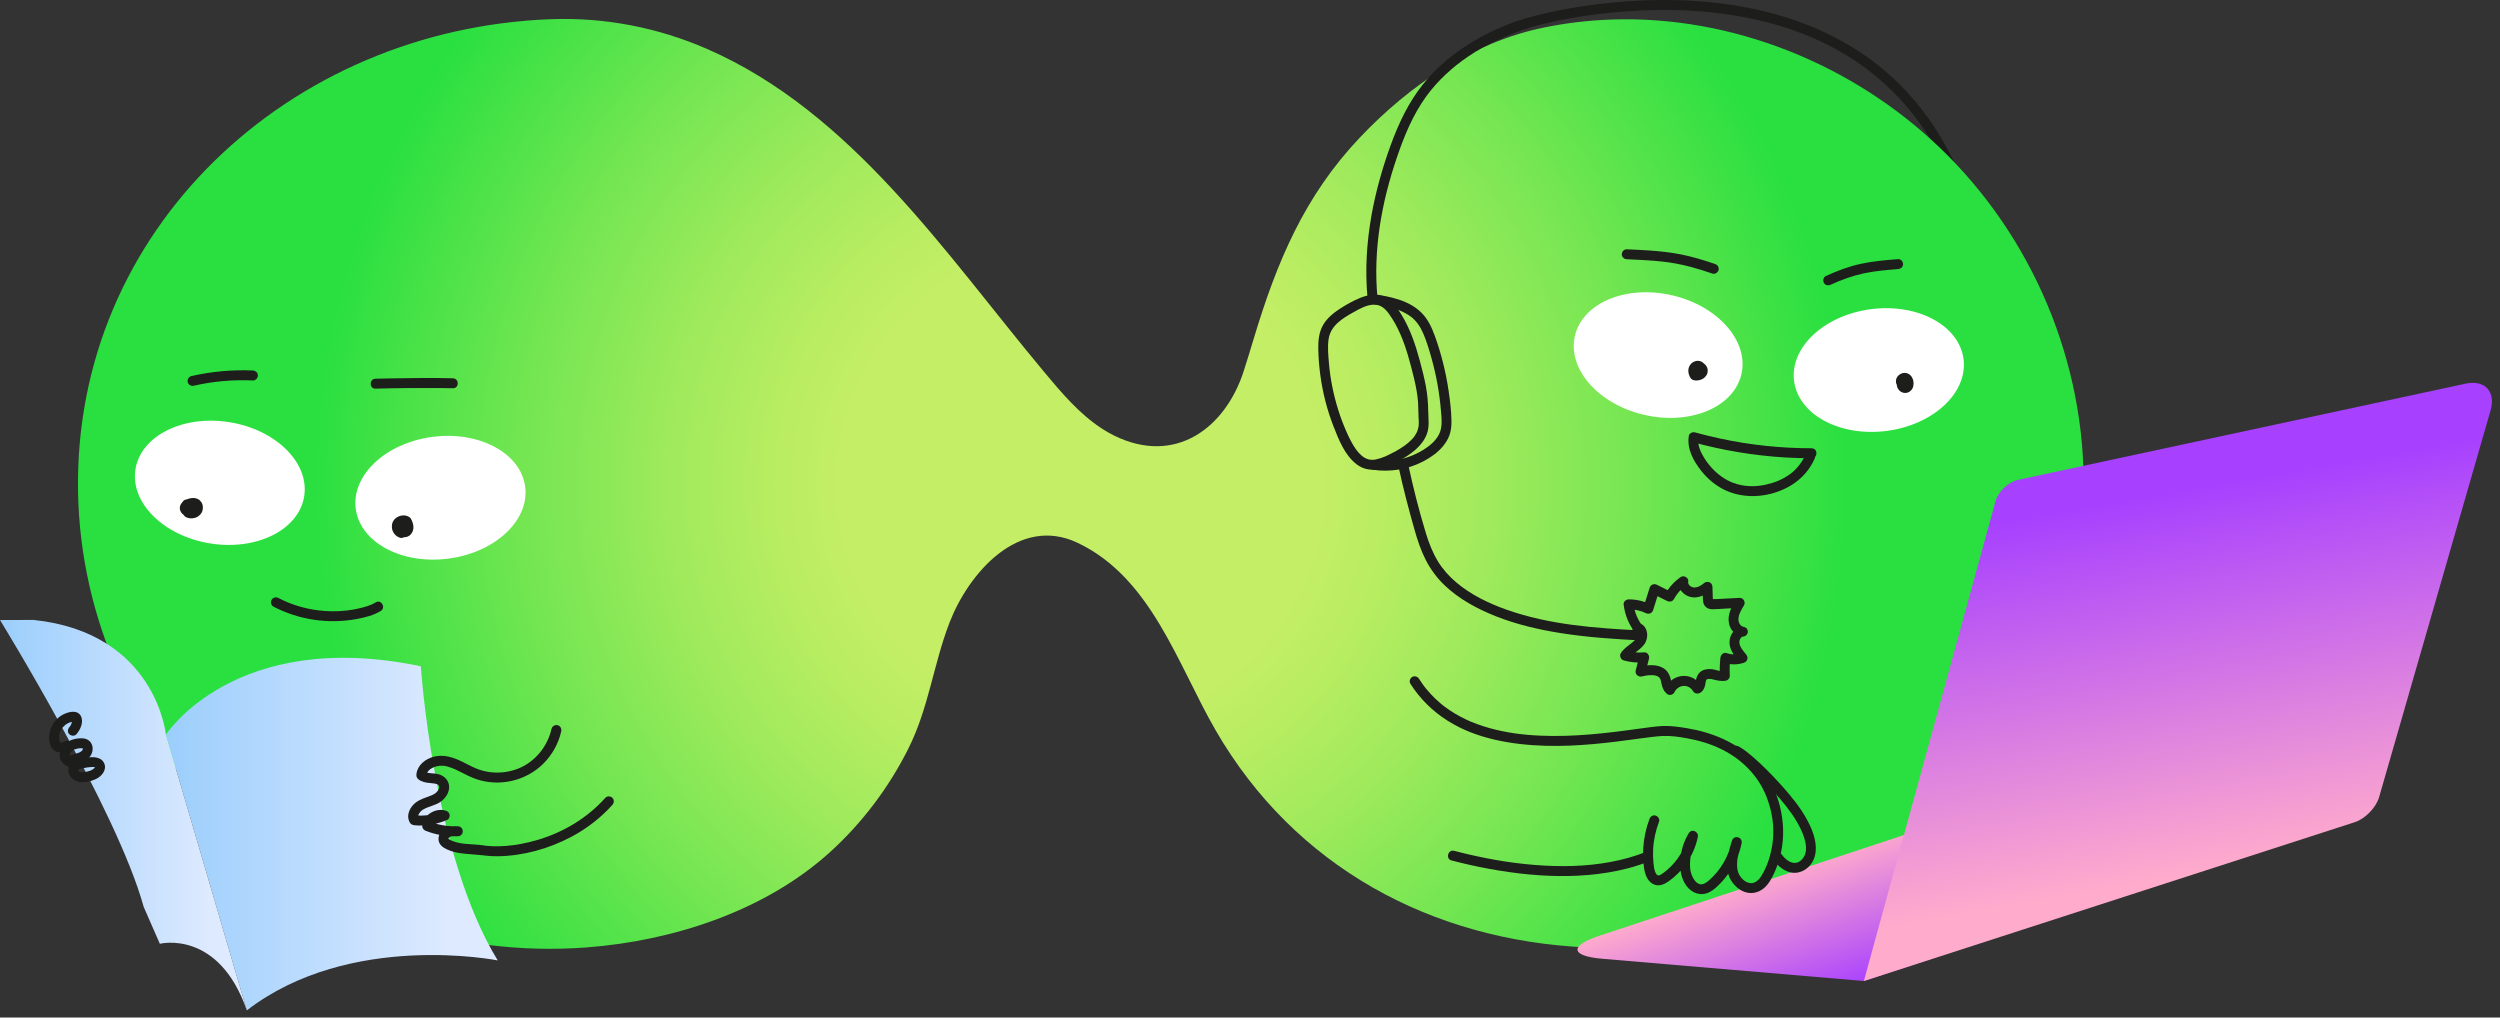 <?xml version="1.0" encoding="UTF-8"?> <svg xmlns="http://www.w3.org/2000/svg" width="285" height="116" viewBox="0 0 285 116" fill="none"><rect x="0" y="0" width="285" height="116" fill="#333333" stroke="none"/><path d="M157.031 33.915C156.488 28.093 157.648 22.266 159.649 16.81C160.575 14.281 161.754 11.844 163.541 9.805C165.126 7.997 167.049 6.522 169.145 5.353C171.24 4.184 173.576 3.297 175.949 2.724C177.54 2.34 179.151 2.039 180.77 1.799C181.018 1.761 181.268 1.727 181.517 1.693C181.559 1.688 181.722 1.665 181.591 1.684C181.652 1.676 181.712 1.669 181.773 1.659C181.911 1.64 182.049 1.623 182.187 1.606C182.73 1.54 183.272 1.48 183.815 1.427C184.997 1.311 186.183 1.23 187.371 1.183C189.99 1.079 192.619 1.145 195.227 1.421C197.835 1.697 200.744 2.259 203.416 3.106C206.088 3.953 208.837 5.194 211.31 6.815C213.909 8.515 216.22 10.65 218.151 13.113C220.381 15.955 222.053 19.227 223.246 22.63C223.577 23.575 223.872 24.534 224.139 25.5C224.332 26.204 225.427 25.905 225.234 25.198C224.199 21.425 222.679 17.759 220.524 14.484C218.696 11.702 216.43 9.23 213.795 7.195C211.363 5.319 208.657 3.846 205.793 2.739C203.091 1.695 200.265 0.992 197.402 0.562C194.539 0.133 191.917 -0.022 189.164 0.002C186.769 0.023 184.377 0.194 182.001 0.494C180.159 0.727 178.323 1.031 176.509 1.432C174.796 1.811 173.131 2.297 171.505 2.968C166.839 4.893 162.667 8.071 160.263 12.583C158.887 15.168 157.935 18.019 157.177 20.84C156.413 23.691 155.912 26.624 155.789 29.574C155.728 31.021 155.762 32.472 155.896 33.915C155.925 34.219 156.137 34.482 156.464 34.482C156.749 34.482 157.06 34.221 157.031 33.915Z" fill="#1D1D1B"></path><path d="M183.637 2.232C181.101 2.322 178.565 2.617 176.052 3.13C167.881 4.794 160.712 9.689 155.042 15.661C148.715 22.326 145.578 29.814 142.956 38.506C142.576 39.769 142.192 41.032 141.789 42.288C139.681 48.836 133.956 53.072 127.023 49.662C126.555 49.432 126.102 49.174 125.665 48.891C123.04 47.194 120.995 44.756 118.994 42.356C107.807 28.953 97.127 12.766 80.552 5.556C74.962 3.124 68.898 1.961 62.803 2.188C32.921 3.298 8.358 26.22 8.898 56.113C9.158 70.434 15.351 84.244 25.854 93.978C36.9 104.218 51.943 109.146 66.915 108.002C76.742 107.251 87.174 103.864 94.57 97.188C98.272 93.846 101.32 89.795 103.554 85.339C105.871 80.717 106.412 75.752 108.227 71.022C110.417 65.322 116.146 58.718 122.826 61.872C131.263 65.855 134.264 75.799 138.601 83.285C147.609 98.833 163.197 107.206 180.901 108.008C182.13 108.062 183.359 108.089 184.589 108.089C213.508 108.089 237.012 84.908 237.534 56.111C237.801 41.392 231.753 27.009 221.13 16.83C211.159 7.277 197.409 1.736 183.637 2.23V2.232Z" fill="url(#paint0_radial_3296_2026)"></path><path d="M18.913 83.759C18.913 83.759 26.756 71.529 47.976 75.956C47.976 75.956 49.36 97.467 56.742 109.488C56.742 109.488 39.904 106.114 28.14 115.183L18.915 83.759H18.913Z" fill="url(#paint1_linear_3296_2026)"></path><path d="M182.622 109.296L212.481 111.834L269.48 93.052L224.812 92.625L182.314 106.681C178.891 107.814 179.029 108.988 182.622 109.295V109.296Z" fill="url(#paint2_linear_3296_2026)"></path><path d="M230.051 54.706L281.083 43.736C283.266 43.267 284.544 44.639 283.926 46.783L271.218 90.874C270.876 92.06 269.635 93.34 268.463 93.721L212.481 111.837L227.494 57.125C227.793 56.033 228.945 54.946 230.051 54.708V54.706Z" fill="url(#paint3_linear_3296_2026)"></path><path d="M160.784 77.948C161.867 79.651 163.314 81.082 165.022 82.158C166.73 83.234 168.477 83.872 170.342 84.311C172.207 84.749 174.206 84.963 176.159 85.018C178.113 85.073 179.874 84.984 181.722 84.817C183.325 84.674 184.922 84.466 186.518 84.248C186.686 84.225 186.855 84.203 187.023 84.18C187.098 84.171 187.172 84.159 187.248 84.15C187.282 84.146 187.316 84.14 187.35 84.137C187.503 84.116 187.282 84.146 187.367 84.135C187.653 84.097 187.936 84.059 188.222 84.025C188.668 83.97 189.118 83.919 189.568 83.9C190.467 83.864 191.39 83.997 192.271 84.154C193.629 84.396 194.972 84.787 196.212 85.394C198.535 86.529 200.403 88.381 201.349 90.75C202.295 93.12 202.406 95.53 201.69 97.854C201.506 98.448 201.298 98.957 201.003 99.501C200.731 100.002 200.375 100.56 199.783 100.672C199.636 100.7 199.354 100.657 199.201 100.592C198.917 100.471 198.726 100.311 198.527 100.087C198.372 99.912 198.219 99.649 198.151 99.439C198.039 99.1 198.013 98.75 198.026 98.397C198.056 97.623 198.308 96.871 198.542 96.14L197.447 95.838C197.092 97.564 196.201 99.14 194.883 100.314C194.611 100.557 194.274 100.812 193.935 100.81C193.947 100.81 193.761 100.795 193.839 100.806C193.903 100.816 193.788 100.793 193.775 100.789C193.739 100.78 193.703 100.768 193.667 100.757C193.572 100.723 193.773 100.818 193.621 100.736C193.447 100.642 193.417 100.615 193.281 100.47C193.099 100.275 192.916 99.934 192.823 99.658C192.685 99.24 192.663 98.97 192.661 98.542C192.657 97.489 192.948 96.462 193.489 95.558L192.453 95.121C192.124 96.713 191.274 98.145 190.03 99.197C189.899 99.308 189.763 99.412 189.623 99.511C189.464 99.622 189.256 99.794 189.052 99.802C189.069 99.802 188.975 99.785 188.948 99.773C189.045 99.811 188.84 99.681 188.91 99.743C188.882 99.719 188.854 99.688 188.831 99.66C188.848 99.679 188.878 99.732 188.814 99.632C188.791 99.598 188.77 99.562 188.751 99.526C188.751 99.528 188.68 99.376 188.704 99.433C188.56 99.087 188.523 98.697 188.489 98.327C188.445 97.837 188.434 97.345 188.456 96.855C188.507 95.764 188.744 94.692 189.132 93.67C189.239 93.383 189.011 93.048 188.734 92.973C188.415 92.886 188.144 93.08 188.037 93.37C187.63 94.446 187.395 95.581 187.329 96.727C187.297 97.275 187.307 97.826 187.358 98.37C187.403 98.851 187.452 99.342 187.634 99.794C187.815 100.246 188.127 100.685 188.621 100.855C189.183 101.048 189.739 100.81 190.198 100.488C191.002 99.925 191.689 99.231 192.254 98.427C192.884 97.531 193.33 96.494 193.551 95.422C193.678 94.807 192.857 94.412 192.515 94.985C191.921 95.974 191.585 97.103 191.537 98.255C191.496 99.225 191.677 100.231 192.277 101.018C192.922 101.865 193.937 102.191 194.913 101.686C195.384 101.442 195.793 101.043 196.156 100.664C196.519 100.286 196.859 99.862 197.158 99.422C197.829 98.434 198.304 97.305 198.544 96.137C198.692 95.424 197.674 95.136 197.449 95.834C196.973 97.315 196.47 99.136 197.449 100.532C197.847 101.097 198.414 101.574 199.097 101.742C199.84 101.926 200.566 101.706 201.135 101.209C201.661 100.749 202.005 100.087 202.287 99.46C202.569 98.832 202.781 98.24 202.94 97.6C203.254 96.337 203.348 95.013 203.221 93.718C202.966 91.108 201.888 88.573 200.027 86.703C197.971 84.638 195.15 83.477 192.307 83.013C191.388 82.864 190.431 82.722 189.498 82.767C189.028 82.79 188.559 82.847 188.09 82.905C187.414 82.989 186.741 83.083 186.068 83.176C185.979 83.187 185.892 83.2 185.803 83.212C185.758 83.218 185.712 83.223 185.669 83.231C185.57 83.244 185.778 83.216 185.644 83.234C185.451 83.261 185.256 83.286 185.064 83.312C184.668 83.363 184.273 83.412 183.878 83.46C182.083 83.673 180.281 83.832 178.472 83.883C177.493 83.912 176.511 83.908 175.532 83.862C175.04 83.84 174.548 83.808 174.058 83.762C173.812 83.74 173.567 83.715 173.323 83.686C173.2 83.671 173.079 83.656 172.956 83.641C172.844 83.628 173.009 83.649 172.897 83.633C172.827 83.624 172.757 83.615 172.687 83.603C171.709 83.461 170.737 83.263 169.784 82.996C169.317 82.866 168.854 82.716 168.398 82.55C168.163 82.465 167.931 82.372 167.7 82.278C167.787 82.313 167.675 82.266 167.645 82.255C167.59 82.23 167.535 82.207 167.48 82.183C167.363 82.13 167.246 82.077 167.129 82.022C166.261 81.61 165.428 81.118 164.661 80.54C164.632 80.519 164.606 80.498 164.577 80.477C164.585 80.483 164.642 80.526 164.591 80.487C164.543 80.449 164.496 80.411 164.449 80.373C164.354 80.297 164.262 80.22 164.169 80.14C163.976 79.976 163.789 79.808 163.607 79.632C163.248 79.287 162.911 78.922 162.595 78.537C162.556 78.487 162.516 78.438 162.476 78.389C162.461 78.37 162.38 78.264 162.431 78.332C162.353 78.23 162.276 78.128 162.202 78.024C162.051 77.814 161.905 77.599 161.765 77.379C161.601 77.12 161.26 77.016 160.99 77.175C160.732 77.326 160.621 77.691 160.785 77.95L160.784 77.948Z" fill="#1D1D1B"></path><path d="M197.631 86.072C198.537 86.57 199.273 87.283 200.044 88.018C200.816 88.754 201.552 89.539 202.272 90.331C203.208 91.364 204.109 92.436 204.816 93.641C205.164 94.233 205.474 94.855 205.682 95.511C205.877 96.124 205.992 96.856 205.758 97.441C205.646 97.717 205.466 97.966 205.247 98.137C205.028 98.307 204.799 98.382 204.528 98.371C203.952 98.348 203.396 97.813 203.048 97.329C202.868 97.081 202.554 96.96 202.272 97.125C202.026 97.269 201.888 97.65 202.068 97.9C202.526 98.536 203.087 99.094 203.832 99.371C204.578 99.65 205.383 99.474 205.992 98.984C207.363 97.881 207.125 95.975 206.522 94.53C205.901 93.043 204.967 91.731 203.933 90.505C203.11 89.531 202.242 88.588 201.338 87.691C200.84 87.198 200.33 86.717 199.798 86.261C199.301 85.836 198.783 85.406 198.206 85.091C197.565 84.739 196.992 85.719 197.633 86.07L197.631 86.072Z" fill="#1D1D1B"></path><path d="M187.653 97.117C184.999 98.163 182.161 98.624 179.32 98.719C176.479 98.813 173.423 98.545 170.524 98.036C168.928 97.756 167.343 97.404 165.775 96.996C165.068 96.81 164.767 97.905 165.472 98.091C168.355 98.843 171.294 99.397 174.261 99.681C177.259 99.967 180.29 99.957 183.267 99.475C184.867 99.216 186.444 98.808 187.954 98.212C188.239 98.1 188.438 97.832 188.351 97.514C188.277 97.243 187.94 97.005 187.653 97.117Z" fill="#1D1D1B"></path><path d="M51.115 63.683C56.449 62.989 60.37 59.32 59.871 55.487C59.373 51.655 54.644 49.111 49.31 49.804C43.976 50.498 40.055 54.167 40.554 58C41.052 61.832 45.781 64.377 51.115 63.683Z" fill="white"></path><path d="M34.675 56.594C35.291 52.779 31.486 48.991 26.176 48.132C20.866 47.274 16.061 49.671 15.444 53.486C14.828 57.302 18.633 61.09 23.943 61.948C29.254 62.807 34.058 60.41 34.675 56.594Z" fill="white"></path><path d="M215.087 49.124C220.421 48.431 224.341 44.761 223.843 40.929C223.344 37.096 218.616 34.552 213.282 35.246C207.947 35.94 204.027 39.609 204.526 43.441C205.024 47.274 209.752 49.818 215.087 49.124Z" fill="white"></path><path d="M198.524 42.654C199.387 38.888 195.837 34.859 190.593 33.658C185.35 32.456 180.4 34.535 179.536 38.302C178.673 42.069 182.223 46.097 187.466 47.299C192.71 48.501 197.66 46.422 198.524 42.654Z" fill="white"></path><path d="M31.168 69.152C34.09 70.677 37.481 71.17 40.719 70.557C41.64 70.383 42.599 70.145 43.405 69.65C44.025 69.268 43.456 68.286 42.832 68.67C42.208 69.054 41.43 69.251 40.697 69.407C39.963 69.564 39.248 69.646 38.512 69.674C37.016 69.731 35.522 69.546 34.087 69.12C33.275 68.88 32.492 68.564 31.741 68.171C31.469 68.029 31.125 68.101 30.966 68.375C30.817 68.63 30.896 69.008 31.17 69.15L31.168 69.152Z" fill="#1D1D1B"></path><path d="M45.906 60.214C45.886 60.206 45.863 60.201 45.842 60.191L45.978 60.248C45.922 60.224 45.869 60.193 45.819 60.155L45.935 60.244C45.886 60.206 45.844 60.163 45.804 60.114L45.893 60.229C45.848 60.17 45.812 60.108 45.783 60.04L45.84 60.176C45.812 60.108 45.793 60.038 45.783 59.964L45.804 60.116C45.797 60.055 45.797 59.993 45.804 59.932L45.783 60.084C45.791 60.023 45.808 59.964 45.831 59.906L45.774 60.042C45.797 59.991 45.825 59.944 45.859 59.9L45.77 60.016C45.808 59.968 45.852 59.927 45.899 59.889L45.783 59.978C45.837 59.938 45.895 59.906 45.956 59.877L45.819 59.934C45.888 59.906 45.956 59.887 46.028 59.877L45.876 59.898C45.948 59.889 46.02 59.889 46.092 59.898L45.941 59.877C46.001 59.887 46.058 59.902 46.114 59.925L45.978 59.868C46.014 59.883 46.048 59.902 46.08 59.923L45.876 59.718C45.899 59.772 45.923 59.822 45.946 59.876L45.889 59.739C45.942 59.868 45.988 59.998 46.009 60.136L45.988 59.985C45.997 60.061 45.997 60.133 45.988 60.208L46.009 60.057C45.999 60.116 45.984 60.172 45.961 60.229L46.018 60.093C45.999 60.135 45.978 60.174 45.95 60.21L46.039 60.095C46.014 60.125 45.99 60.154 45.959 60.178L46.075 60.089C46.041 60.114 46.007 60.135 45.969 60.152L46.105 60.095C46.071 60.108 46.039 60.116 46.003 60.121L46.154 60.101C46.113 60.106 46.073 60.106 46.033 60.101L46.184 60.121C46.156 60.116 46.13 60.11 46.101 60.101L46.237 60.157C46.211 60.146 46.186 60.133 46.164 60.116L46.279 60.205C46.256 60.188 46.237 60.169 46.22 60.146L46.309 60.261C46.298 60.244 46.288 60.229 46.281 60.21L46.338 60.346C46.328 60.324 46.322 60.301 46.319 60.276L46.34 60.428C46.336 60.398 46.336 60.369 46.34 60.339L46.319 60.49C46.324 60.46 46.332 60.433 46.343 60.405L46.287 60.541C46.296 60.519 46.309 60.498 46.322 60.479L46.234 60.594C46.249 60.575 46.264 60.558 46.283 60.543L46.167 60.632C46.183 60.621 46.198 60.611 46.215 60.604L46.078 60.66C46.097 60.653 46.114 60.649 46.133 60.645L45.982 60.666H45.997C46.15 60.653 46.287 60.609 46.398 60.498C46.496 60.399 46.57 60.239 46.565 60.097C46.559 59.955 46.51 59.798 46.398 59.696C46.292 59.599 46.145 59.518 45.997 59.529C45.785 59.546 45.591 59.613 45.443 59.773C45.296 59.934 45.226 60.123 45.203 60.339C45.186 60.5 45.235 60.677 45.316 60.817C45.424 61.005 45.613 61.137 45.818 61.201C46.156 61.309 46.563 61.201 46.807 60.944C47.034 60.706 47.157 60.358 47.13 60.031C47.115 59.862 47.087 59.7 47.028 59.541C46.992 59.444 46.95 59.352 46.911 59.257C46.85 59.121 46.778 59.015 46.642 58.932C46.426 58.799 46.147 58.733 45.895 58.76C45.732 58.777 45.6 58.805 45.453 58.867C45.305 58.93 45.195 59.002 45.072 59.104C44.976 59.185 44.893 59.291 44.83 59.401C44.768 59.511 44.715 59.637 44.694 59.764C44.662 59.962 44.662 60.125 44.702 60.324C44.73 60.46 44.789 60.598 44.859 60.717C45.027 61.001 45.292 61.209 45.606 61.307C45.889 61.394 46.237 61.203 46.304 60.91C46.374 60.602 46.211 60.305 45.906 60.212V60.214Z" fill="#1D1D1B"></path><path d="M21.763 57.783C21.716 57.782 21.67 57.776 21.623 57.77L21.774 57.791C21.674 57.778 21.576 57.757 21.481 57.717L21.617 57.774C21.572 57.753 21.528 57.731 21.489 57.7L21.604 57.789C21.579 57.77 21.557 57.748 21.536 57.723L21.625 57.838C21.606 57.814 21.591 57.787 21.578 57.757L21.634 57.893C21.625 57.867 21.617 57.84 21.612 57.814L21.632 57.965C21.629 57.931 21.629 57.899 21.632 57.865L21.612 58.016C21.617 57.99 21.625 57.963 21.634 57.939L21.578 58.075C21.591 58.044 21.608 58.016 21.627 57.99L21.538 58.105C21.57 58.063 21.608 58.026 21.649 57.993L21.534 58.082C21.604 58.028 21.682 57.986 21.765 57.95L21.629 58.007C21.757 57.954 21.893 57.918 22.032 57.899L21.88 57.92C21.963 57.908 22.045 57.906 22.13 57.918L21.979 57.897C22.022 57.905 22.066 57.916 22.107 57.931L21.971 57.874C22.013 57.893 22.05 57.914 22.086 57.942L21.971 57.853C21.996 57.874 22.02 57.897 22.041 57.923L21.952 57.808C21.979 57.844 22.001 57.88 22.02 57.92L21.963 57.783C21.986 57.837 21.999 57.889 22.007 57.944L21.986 57.793C21.992 57.85 21.992 57.906 21.986 57.963L22.007 57.812C21.999 57.863 21.986 57.912 21.967 57.959L22.024 57.823C22.003 57.87 21.979 57.914 21.948 57.956L22.037 57.84C22.003 57.882 21.967 57.918 21.927 57.952L22.043 57.863C21.992 57.903 21.935 57.935 21.876 57.963L22.013 57.906C21.939 57.937 21.863 57.958 21.784 57.971L21.935 57.95C21.848 57.961 21.763 57.961 21.676 57.95L21.827 57.971C21.767 57.963 21.706 57.952 21.649 57.927L21.786 57.984C21.772 57.978 21.761 57.971 21.75 57.963L21.865 58.052C21.854 58.044 21.844 58.035 21.835 58.024L21.924 58.139C21.916 58.128 21.909 58.118 21.903 58.105L21.96 58.241C21.95 58.217 21.943 58.19 21.939 58.164L21.96 58.315C21.924 58.044 21.901 57.772 21.873 57.502C21.856 57.347 21.82 57.214 21.706 57.101C21.608 57.002 21.447 56.929 21.305 56.934C21.163 56.94 21.006 56.989 20.904 57.101C20.81 57.205 20.723 57.356 20.738 57.502C20.766 57.77 20.791 58.039 20.825 58.306C20.842 58.446 20.857 58.565 20.929 58.688C21.01 58.828 21.133 58.931 21.283 58.994C21.432 59.056 21.6 59.087 21.769 59.092C22.045 59.102 22.363 59.028 22.589 58.865C22.841 58.688 23.047 58.44 23.104 58.128C23.138 57.941 23.136 57.793 23.104 57.606C23.096 57.564 23.083 57.524 23.068 57.487C23.038 57.409 23.007 57.326 22.96 57.258C22.864 57.118 22.746 56.989 22.593 56.91C22.413 56.817 22.219 56.768 22.015 56.772C21.716 56.776 21.422 56.861 21.156 56.987C20.874 57.122 20.643 57.356 20.541 57.653C20.484 57.819 20.486 58.035 20.547 58.2C20.626 58.413 20.753 58.57 20.942 58.699C21.18 58.86 21.491 58.905 21.77 58.922C21.91 58.93 22.075 58.852 22.171 58.756C22.268 58.659 22.343 58.496 22.338 58.355C22.323 58.031 22.088 57.806 21.77 57.787L21.763 57.783Z" fill="#1D1D1B"></path><path d="M62.879 83.068C62.438 85.052 61.048 86.809 59.144 87.59C58.104 88.017 56.94 88.171 55.825 88.019C55.28 87.946 54.735 87.798 54.23 87.586C53.725 87.374 53.201 87.079 52.687 86.83C51.668 86.336 50.588 85.973 49.453 86.264C48.528 86.503 47.635 87.178 47.484 88.171C47.444 88.428 47.465 88.634 47.669 88.817C47.762 88.901 47.87 88.967 47.981 89.022C48.205 89.129 48.437 89.192 48.681 89.228C48.925 89.264 49.184 89.283 49.438 89.311C49.631 89.334 49.336 89.29 49.523 89.322C49.561 89.33 49.599 89.336 49.636 89.345C49.691 89.358 49.746 89.372 49.801 89.389C49.865 89.411 49.871 89.413 49.82 89.392C49.844 89.404 49.869 89.417 49.892 89.43C49.913 89.442 50.005 89.51 49.933 89.451C49.933 89.451 50.051 89.578 49.998 89.51C50.018 89.538 50.045 89.58 50.058 89.616C50.022 89.529 50.071 89.706 50.071 89.704C50.058 89.597 50.06 89.79 50.06 89.791C50.068 89.712 50.054 89.81 50.051 89.822C50.015 89.969 49.996 90.003 49.92 90.124C49.827 90.274 49.688 90.406 49.536 90.497C49.277 90.654 48.995 90.752 48.712 90.854C48.105 91.072 47.488 91.305 47.057 91.808C46.626 92.311 46.385 92.971 46.633 93.599C46.745 93.879 46.905 94.037 47.21 94.073C47.378 94.092 47.548 94.103 47.719 94.109C48.087 94.122 48.456 94.103 48.821 94.058C49.578 93.964 50.287 93.763 50.987 93.464C51.189 93.377 51.288 93.096 51.257 92.899C51.223 92.668 51.072 92.502 50.851 92.428C49.723 92.044 48.347 92.836 48.148 94.02C48.093 94.349 48.233 94.595 48.545 94.718C49.705 95.176 50.962 95.382 52.207 95.331C52.938 95.301 52.935 94.24 52.207 94.196C51.679 94.166 51.112 94.17 50.65 94.465C50.245 94.724 49.971 95.202 49.99 95.686C50.015 96.271 50.467 96.608 50.956 96.831C51.446 97.054 51.949 97.19 52.479 97.264C53.419 97.396 54.37 97.415 55.31 97.536C55.781 97.597 56.258 97.618 56.734 97.612C59.615 97.578 62.525 96.766 65.069 95.431C66.847 94.497 68.471 93.252 69.81 91.755C70.015 91.526 70.035 91.178 69.81 90.953C69.602 90.745 69.213 90.724 69.008 90.953C66.939 93.269 64.224 94.879 61.292 95.749C60.653 95.938 60.004 96.095 59.348 96.216C59.204 96.243 59.062 96.267 58.919 96.29C58.849 96.301 58.779 96.312 58.707 96.322C58.667 96.328 58.433 96.36 58.546 96.345C58.264 96.381 57.981 96.411 57.699 96.434C57.198 96.473 56.695 96.488 56.191 96.471C55.972 96.464 55.753 96.451 55.533 96.428C55.488 96.424 55.441 96.416 55.395 96.413C55.259 96.4 55.52 96.434 55.365 96.409C55.142 96.375 54.917 96.343 54.692 96.32C53.689 96.214 52.659 96.263 51.698 95.917C51.499 95.845 51.28 95.753 51.119 95.628C51.129 95.635 51.129 95.675 51.134 95.675L51.119 95.622C51.125 95.671 51.127 95.675 51.125 95.634C51.129 95.541 51.102 95.705 51.129 95.613C51.136 95.588 51.178 95.492 51.148 95.554C51.216 95.407 51.125 95.569 51.182 95.496C51.195 95.478 51.28 95.405 51.225 95.444C51.306 95.384 51.403 95.357 51.499 95.337C51.728 95.291 51.976 95.316 52.209 95.329V94.194C51.053 94.242 49.924 94.047 48.848 93.623L49.245 94.321C49.302 93.981 49.453 93.774 49.72 93.616C49.861 93.531 49.945 93.493 50.145 93.462C50.06 93.476 50.187 93.462 50.202 93.462C50.251 93.462 50.3 93.462 50.351 93.466C50.289 93.46 50.349 93.466 50.378 93.472C50.436 93.485 50.493 93.502 50.552 93.523L50.416 92.487C49.408 92.92 48.295 93.054 47.21 92.942L47.7 93.224C47.683 93.19 47.662 93.097 47.666 93.044C47.671 92.965 47.728 92.825 47.775 92.746C47.9 92.532 48.072 92.375 48.295 92.252C48.923 91.904 49.67 91.809 50.259 91.382C50.792 90.994 51.227 90.357 51.2 89.672C51.174 88.988 50.68 88.452 50.022 88.273C49.706 88.186 49.372 88.172 49.046 88.14C48.891 88.125 48.876 88.127 48.695 88.082C48.66 88.072 48.492 88.017 48.558 88.046C48.526 88.033 48.381 87.946 48.432 87.983L48.598 88.384C48.589 88.466 48.609 88.329 48.615 88.305C48.628 88.25 48.645 88.195 48.666 88.142C48.632 88.227 48.704 88.074 48.717 88.052C48.73 88.029 48.819 87.896 48.77 87.961C48.838 87.872 48.922 87.792 49.007 87.719C49.077 87.658 48.997 87.719 49.077 87.668C49.143 87.624 49.209 87.582 49.277 87.546C49.665 87.337 50.121 87.257 50.612 87.303C50.68 87.308 50.624 87.303 50.612 87.301C50.658 87.306 50.705 87.316 50.75 87.325C50.83 87.34 50.907 87.359 50.985 87.378C51.153 87.422 51.318 87.475 51.48 87.535C51.787 87.649 52.082 87.792 52.375 87.94C53.02 88.263 53.657 88.608 54.342 88.836C56.956 89.712 59.949 89.018 61.911 87.087C62.932 86.081 63.668 84.776 63.98 83.373C64.046 83.074 63.889 82.758 63.583 82.675C63.299 82.597 62.951 82.771 62.885 83.072L62.879 83.068Z" fill="#1D1D1B"></path><path d="M18.913 83.759C18.913 83.759 17.804 72.134 3.828 70.672L0 70.685C0 70.685 13.379 92.406 16.376 103.374L18.222 107.591C18.222 107.591 24.912 105.904 28.14 115.183L18.915 83.759H18.913Z" fill="url(#paint4_linear_3296_2026)"></path><path d="M8.914 87.613C8.902 87.649 8.876 87.675 8.859 87.705C8.825 87.764 8.842 87.724 8.861 87.705C8.857 87.707 8.785 87.783 8.823 87.74C8.836 87.724 8.921 87.692 8.844 87.724C8.766 87.757 8.887 87.713 8.908 87.707C8.969 87.69 9.031 87.673 9.093 87.658C9.334 87.598 9.576 87.549 9.82 87.509C9.876 87.499 9.933 87.492 9.99 87.482C9.897 87.496 10.067 87.473 10.094 87.471C10.215 87.458 10.336 87.446 10.457 87.439C10.51 87.435 10.565 87.433 10.618 87.435C10.654 87.435 10.69 87.439 10.726 87.439C10.712 87.439 10.644 87.42 10.707 87.437C10.731 87.443 10.875 87.484 10.807 87.458C10.739 87.431 10.807 87.46 10.818 87.465C10.875 87.49 10.847 87.482 10.811 87.45C10.826 87.463 10.841 87.482 10.858 87.494C10.918 87.535 10.816 87.414 10.848 87.478C10.877 87.535 10.839 87.441 10.837 87.437C10.841 87.448 10.862 87.518 10.847 87.448C10.828 87.363 10.847 87.471 10.843 87.469C10.841 87.465 10.856 87.371 10.841 87.441C10.828 87.501 10.845 87.435 10.852 87.424C10.835 87.454 10.818 87.482 10.801 87.513C10.85 87.431 10.771 87.547 10.746 87.571C10.714 87.605 10.676 87.634 10.642 87.666C10.597 87.709 10.658 87.654 10.665 87.649C10.646 87.662 10.627 87.675 10.606 87.688C10.561 87.719 10.514 87.747 10.466 87.773C10.419 87.8 10.368 87.823 10.319 87.847C10.26 87.876 10.338 87.838 10.345 87.836C10.323 87.844 10.3 87.853 10.279 87.861C10.173 87.898 10.067 87.929 9.958 87.955C9.865 87.978 9.77 87.997 9.676 88.012C9.649 88.016 9.625 88.021 9.598 88.025C9.61 88.025 9.685 88.017 9.617 88.021C9.547 88.025 9.477 88.033 9.407 88.034C9.347 88.034 9.286 88.031 9.224 88.027C9.328 88.034 9.184 88.016 9.146 88.004C9.122 87.997 9.097 87.989 9.073 87.982C9.116 87.995 9.116 88.004 9.074 87.98C9.052 87.966 9.027 87.948 9.003 87.936C9.039 87.955 9.065 87.993 9.018 87.946C9.005 87.93 8.989 87.913 8.972 87.9C8.919 87.857 9.014 87.976 8.982 87.915C8.972 87.898 8.959 87.879 8.948 87.862C8.902 87.793 8.936 87.874 8.953 87.885C8.938 87.874 8.946 87.811 8.931 87.808C8.916 87.804 8.97 87.93 8.936 87.838C8.936 87.836 8.925 87.738 8.931 87.832C8.936 87.904 8.936 87.821 8.948 87.789C9.039 87.507 8.842 87.157 8.551 87.091C8.24 87.021 7.951 87.185 7.853 87.488C7.616 88.22 8.193 88.95 8.891 89.116C9.551 89.273 10.306 89.101 10.911 88.821C11.569 88.519 12.206 87.794 11.885 87.034C11.563 86.274 10.654 86.268 9.95 86.357C9.54 86.408 9.135 86.478 8.734 86.582C8.333 86.686 7.942 86.877 7.819 87.312C7.737 87.598 7.917 87.942 8.216 88.01C8.515 88.078 8.827 87.919 8.914 87.613Z" fill="#1D1D1B"></path><path d="M8.365 86.348C8.27 86.365 8.412 86.341 8.418 86.343C8.399 86.335 8.357 86.347 8.334 86.347C8.312 86.347 8.291 86.347 8.268 86.347C8.193 86.347 8.217 86.307 8.304 86.354C8.27 86.335 8.213 86.335 8.176 86.324C8.155 86.318 8.134 86.309 8.113 86.303C8.005 86.269 8.225 86.365 8.128 86.307C8.09 86.284 8.053 86.263 8.017 86.239C7.922 86.18 8.089 86.312 8.043 86.258C8.03 86.243 8.011 86.229 7.996 86.214C7.979 86.197 7.962 86.167 7.943 86.156C7.956 86.165 8.015 86.269 7.977 86.193C7.968 86.174 7.956 86.156 7.945 86.138C7.892 86.052 7.975 86.258 7.954 86.156C7.954 86.148 7.939 86.093 7.937 86.093C7.966 86.106 7.941 86.216 7.943 86.121C7.943 86.116 7.935 86.04 7.943 86.031L7.933 86.091C7.937 86.069 7.941 86.046 7.947 86.025C7.954 85.995 7.962 85.966 7.971 85.938C7.977 85.919 8.003 85.83 7.977 85.913C7.949 86.002 7.99 85.891 7.996 85.877C8.011 85.849 8.026 85.823 8.043 85.796C8.055 85.779 8.079 85.724 8.096 85.717C8.096 85.717 8.003 85.821 8.079 85.743C8.115 85.707 8.147 85.668 8.185 85.633C8.204 85.617 8.223 85.6 8.242 85.582C8.334 85.497 8.164 85.632 8.234 85.588C8.289 85.554 8.34 85.518 8.397 85.486C8.42 85.473 8.444 85.461 8.467 85.45C8.501 85.433 8.575 85.378 8.472 85.444C8.518 85.414 8.588 85.403 8.639 85.388C8.696 85.371 8.752 85.356 8.811 85.344C8.847 85.337 8.883 85.329 8.921 85.323C8.943 85.32 8.964 85.316 8.987 85.312L8.924 85.321C9.04 85.285 9.203 85.299 9.322 85.301C9.333 85.301 9.409 85.304 9.409 85.304C9.409 85.312 9.269 85.27 9.386 85.302C9.394 85.302 9.46 85.314 9.469 85.325C9.403 85.248 9.409 85.325 9.465 85.335C9.397 85.325 9.378 85.255 9.422 85.304C9.482 85.373 9.394 85.265 9.392 85.259C9.395 85.272 9.422 85.312 9.431 85.323C9.477 85.369 9.399 85.208 9.412 85.272C9.42 85.308 9.431 85.374 9.448 85.408C9.441 85.395 9.443 85.265 9.437 85.352C9.437 85.367 9.429 85.435 9.435 85.448C9.431 85.439 9.465 85.302 9.443 85.393C9.437 85.414 9.433 85.435 9.428 85.456C9.424 85.467 9.407 85.503 9.407 85.516C9.407 85.433 9.456 85.412 9.414 85.484C9.401 85.507 9.386 85.528 9.375 85.548C9.339 85.615 9.446 85.471 9.395 85.524C9.352 85.569 9.307 85.613 9.261 85.658C9.204 85.713 9.377 85.584 9.269 85.65C9.242 85.668 9.216 85.686 9.187 85.704C9.133 85.737 9.074 85.768 9.015 85.794L8.998 85.802C8.942 85.826 8.951 85.823 9.027 85.79C9.01 85.809 8.959 85.817 8.936 85.825C8.866 85.849 8.796 85.872 8.726 85.893C8.397 85.993 8.075 86.082 7.761 86.225C7.491 86.35 7.404 86.763 7.557 87.001C7.737 87.281 8.043 87.338 8.333 87.205C8.469 87.143 8.221 87.241 8.361 87.192C8.403 87.177 8.444 87.162 8.488 87.147C8.558 87.122 8.629 87.101 8.701 87.08C8.873 87.029 9.047 86.984 9.218 86.923C9.552 86.804 9.876 86.645 10.129 86.394C10.638 85.891 10.755 84.981 10.186 84.469C9.861 84.177 9.428 84.139 9.01 84.175C8.592 84.211 8.23 84.296 7.871 84.478C7.186 84.824 6.659 85.609 6.837 86.396C6.92 86.763 7.185 87.078 7.506 87.266C7.862 87.472 8.263 87.521 8.662 87.445C8.955 87.391 9.146 87.022 9.059 86.747C8.957 86.433 8.675 86.293 8.361 86.35L8.365 86.348Z" fill="#1D1D1B"></path><path d="M7.412 84.514C7.349 84.54 7.338 84.546 7.381 84.527C7.344 84.542 7.308 84.557 7.27 84.57C7.194 84.597 7.118 84.618 7.043 84.64C6.973 84.654 6.965 84.655 7.018 84.648C6.984 84.65 6.95 84.652 6.916 84.65C6.848 84.644 6.848 84.646 6.912 84.65C6.878 84.642 6.846 84.633 6.814 84.621L6.857 84.638C6.803 84.604 6.799 84.604 6.848 84.64C6.804 84.595 6.801 84.593 6.837 84.633C6.804 84.572 6.801 84.565 6.823 84.608C6.797 84.536 6.786 84.459 6.767 84.385C6.755 84.317 6.753 84.309 6.761 84.368C6.757 84.33 6.753 84.292 6.75 84.254C6.74 84.12 6.744 83.99 6.753 83.855C6.761 83.785 6.761 83.78 6.753 83.837C6.759 83.799 6.767 83.761 6.774 83.725C6.789 83.651 6.81 83.577 6.833 83.504C6.839 83.485 6.914 83.29 6.876 83.373C6.899 83.322 6.926 83.269 6.952 83.22C6.988 83.154 7.026 83.091 7.067 83.029C7.086 83.001 7.107 82.972 7.128 82.944C7.092 82.989 7.096 82.987 7.137 82.936C7.232 82.832 7.328 82.734 7.436 82.643C7.525 82.567 7.381 82.673 7.489 82.605C7.548 82.567 7.606 82.528 7.667 82.494C7.727 82.46 7.79 82.427 7.852 82.397C7.913 82.371 7.917 82.369 7.862 82.394C7.894 82.38 7.928 82.369 7.96 82.358C8.009 82.341 8.06 82.325 8.111 82.312C8.14 82.305 8.355 82.269 8.208 82.284C8.24 82.28 8.272 82.278 8.304 82.278C8.37 82.282 8.369 82.278 8.295 82.269C8.357 82.286 8.355 82.282 8.287 82.254C8.257 82.233 8.234 82.206 8.219 82.172C8.198 82.11 8.198 82.11 8.215 82.172C8.208 82.104 8.204 82.104 8.208 82.172C8.208 82.18 8.189 82.337 8.208 82.237C8.161 82.53 8.06 82.728 7.905 82.904C7.709 83.127 7.669 83.49 7.905 83.706C8.121 83.903 8.497 83.944 8.707 83.706C9.167 83.184 9.588 82.269 9.199 81.595C8.785 80.88 7.799 81.151 7.211 81.446C5.991 82.059 5.299 83.589 5.73 84.905C5.874 85.34 6.209 85.663 6.665 85.749C7.12 85.834 7.559 85.675 7.987 85.488C8.259 85.368 8.342 84.949 8.191 84.712C8.007 84.428 7.707 84.381 7.415 84.508L7.412 84.514Z" fill="#1D1D1B"></path><path d="M193.844 42.324V42.311C193.839 42.362 193.833 42.411 193.826 42.462C193.831 42.424 193.841 42.389 193.856 42.352L193.799 42.489C193.814 42.455 193.833 42.422 193.858 42.392L193.769 42.508C193.79 42.481 193.812 42.458 193.839 42.438L193.723 42.526C193.754 42.504 193.786 42.485 193.82 42.468L193.684 42.525C193.71 42.513 193.737 42.506 193.765 42.5H193.462C193.462 42.5 193.474 42.504 193.481 42.506L193.345 42.449C193.362 42.456 193.377 42.464 193.391 42.475L193.275 42.387C193.287 42.396 193.296 42.406 193.304 42.417L193.215 42.301C193.222 42.313 193.23 42.324 193.235 42.337L193.179 42.201C193.186 42.22 193.192 42.239 193.196 42.26L193.175 42.109C193.179 42.135 193.179 42.163 193.175 42.19L193.196 42.039C193.192 42.071 193.183 42.099 193.171 42.129L193.228 41.993C193.217 42.02 193.203 42.044 193.186 42.067L193.275 41.952C193.26 41.971 193.243 41.987 193.224 42.003L193.34 41.914C193.324 41.925 193.309 41.933 193.294 41.94L193.43 41.883C193.413 41.889 193.396 41.895 193.379 41.897L193.531 41.876C193.515 41.876 193.5 41.876 193.483 41.876L193.635 41.897C193.614 41.893 193.595 41.889 193.574 41.882L193.71 41.938C193.691 41.931 193.674 41.921 193.659 41.908L193.774 41.997C193.756 41.982 193.74 41.967 193.725 41.948L193.814 42.063C193.797 42.041 193.784 42.018 193.773 41.993L193.829 42.129C193.816 42.097 193.807 42.063 193.801 42.029L193.822 42.18C193.818 42.145 193.818 42.11 193.822 42.075L193.801 42.226C193.807 42.194 193.814 42.163 193.826 42.135L193.769 42.271C193.778 42.248 193.792 42.228 193.805 42.209L193.716 42.324C193.729 42.307 193.744 42.294 193.759 42.279L193.644 42.368C193.667 42.351 193.689 42.337 193.716 42.326L193.58 42.383C193.606 42.371 193.633 42.364 193.663 42.36L193.512 42.381C193.549 42.377 193.585 42.377 193.621 42.381L193.47 42.36C193.508 42.366 193.544 42.377 193.578 42.39L193.442 42.334C193.481 42.351 193.517 42.371 193.551 42.398L193.436 42.309C193.466 42.334 193.493 42.36 193.517 42.39L193.428 42.275C193.449 42.301 193.466 42.332 193.481 42.362L193.425 42.226C193.442 42.266 193.451 42.305 193.457 42.347L193.436 42.196C193.44 42.231 193.44 42.266 193.436 42.301L193.457 42.15C193.451 42.18 193.445 42.209 193.434 42.237L193.491 42.101C193.481 42.122 193.47 42.141 193.457 42.16L193.546 42.044C193.532 42.061 193.517 42.076 193.5 42.09L193.616 42.001C193.593 42.018 193.57 42.031 193.544 42.042L193.68 41.986C193.648 41.999 193.614 42.008 193.578 42.012L193.729 41.991C193.689 41.995 193.652 41.995 193.612 41.991L193.763 42.012C193.723 42.006 193.686 41.997 193.65 41.982L193.786 42.039C193.754 42.025 193.723 42.008 193.695 41.986L193.81 42.075C193.792 42.059 193.773 42.042 193.757 42.022L193.846 42.137C193.831 42.116 193.818 42.095 193.809 42.073L193.865 42.209C193.856 42.184 193.848 42.16 193.844 42.133L193.865 42.284C193.863 42.26 193.863 42.235 193.865 42.211L193.844 42.362C193.848 42.337 193.854 42.317 193.863 42.294L193.807 42.43C193.818 42.402 193.833 42.375 193.852 42.351L193.763 42.466C193.786 42.44 193.81 42.415 193.837 42.394L193.722 42.483C193.754 42.46 193.788 42.44 193.824 42.424L193.687 42.481C193.727 42.464 193.769 42.453 193.81 42.447L193.659 42.468C193.693 42.464 193.729 42.464 193.763 42.468L193.612 42.447C193.642 42.451 193.672 42.46 193.701 42.472L193.565 42.415C193.587 42.424 193.606 42.438 193.627 42.451L193.512 42.362C193.532 42.377 193.549 42.394 193.565 42.415L193.476 42.3C193.493 42.32 193.506 42.343 193.517 42.368L193.461 42.231C193.472 42.26 193.479 42.286 193.485 42.317L193.464 42.165C193.468 42.199 193.468 42.231 193.464 42.266L193.485 42.114C193.479 42.156 193.468 42.196 193.453 42.235L193.51 42.099C193.493 42.139 193.472 42.175 193.445 42.209L193.534 42.093C193.51 42.124 193.483 42.15 193.455 42.175L193.57 42.086C193.544 42.107 193.515 42.124 193.483 42.139L193.619 42.082C193.591 42.093 193.565 42.101 193.534 42.107L193.686 42.086C193.655 42.09 193.625 42.09 193.595 42.086L193.746 42.107C193.718 42.103 193.689 42.095 193.663 42.084L193.799 42.141C193.773 42.129 193.748 42.114 193.725 42.099L193.841 42.188C193.812 42.165 193.788 42.141 193.765 42.112L193.854 42.228C193.829 42.196 193.81 42.161 193.793 42.124L193.85 42.26C193.831 42.215 193.82 42.169 193.812 42.122L193.833 42.273C193.829 42.233 193.827 42.194 193.833 42.152L193.812 42.303C193.818 42.267 193.826 42.233 193.839 42.199L193.782 42.336C193.795 42.305 193.81 42.277 193.829 42.252L193.74 42.368C193.759 42.345 193.78 42.324 193.803 42.305L193.687 42.394C193.712 42.375 193.739 42.36 193.765 42.349L193.629 42.406C193.665 42.39 193.699 42.381 193.737 42.377L193.585 42.398C193.623 42.394 193.661 42.394 193.699 42.398L193.548 42.377C193.599 42.385 193.646 42.398 193.693 42.417L193.557 42.36C193.597 42.377 193.633 42.398 193.667 42.424L193.551 42.336C193.585 42.362 193.614 42.39 193.64 42.424L193.551 42.309C193.572 42.337 193.589 42.366 193.602 42.398L193.546 42.262C193.559 42.294 193.566 42.328 193.572 42.362L193.551 42.211C193.555 42.247 193.555 42.281 193.551 42.317L193.572 42.165C193.566 42.207 193.555 42.247 193.54 42.284L193.597 42.148C193.58 42.186 193.559 42.222 193.532 42.254L193.621 42.139C193.589 42.178 193.553 42.215 193.514 42.247L193.629 42.158C193.576 42.197 193.519 42.23 193.459 42.256L193.595 42.199C193.521 42.231 193.444 42.252 193.364 42.264L193.515 42.243C193.444 42.252 193.372 42.252 193.302 42.243L193.453 42.264C193.421 42.258 193.389 42.252 193.357 42.243L193.695 42.504C193.667 42.455 193.642 42.406 193.619 42.354L193.676 42.491C193.642 42.407 193.618 42.322 193.604 42.233L193.625 42.385C193.616 42.315 193.616 42.243 193.625 42.173L193.604 42.324C193.612 42.269 193.627 42.218 193.648 42.167L193.591 42.303C193.606 42.267 193.627 42.233 193.65 42.201L193.561 42.317C193.589 42.279 193.623 42.247 193.661 42.216L193.546 42.305C193.583 42.277 193.623 42.254 193.667 42.235L193.531 42.292C193.574 42.275 193.618 42.262 193.663 42.256L193.512 42.277C193.548 42.273 193.585 42.273 193.621 42.277L193.47 42.256C193.502 42.262 193.532 42.269 193.563 42.282L193.427 42.226C193.453 42.237 193.478 42.252 193.5 42.269L193.385 42.18C193.402 42.194 193.415 42.209 193.428 42.224L193.34 42.109C193.355 42.127 193.366 42.148 193.375 42.169L193.319 42.033C193.328 42.057 193.336 42.084 193.34 42.11L193.319 41.959C193.322 41.993 193.322 42.027 193.319 42.063L193.34 41.912C193.334 41.95 193.324 41.986 193.309 42.022L193.366 41.885C193.353 41.914 193.34 41.94 193.321 41.963L193.409 41.848C193.392 41.868 193.375 41.885 193.355 41.902L193.47 41.813C193.455 41.825 193.438 41.834 193.421 41.842L193.557 41.785C193.54 41.793 193.521 41.797 193.502 41.8L193.653 41.779C193.633 41.781 193.614 41.781 193.593 41.779L193.744 41.8H193.733C193.657 41.776 193.582 41.772 193.506 41.789C193.43 41.793 193.36 41.815 193.294 41.857C193.177 41.925 193.063 42.061 193.033 42.196C193.001 42.341 193.007 42.504 193.09 42.632C193.164 42.748 193.287 42.871 193.428 42.893C193.496 42.903 193.566 42.92 193.635 42.916C193.703 42.912 193.776 42.905 193.841 42.884C193.971 42.84 194.085 42.778 194.181 42.68C194.228 42.632 194.268 42.578 194.304 42.523C194.317 42.504 194.329 42.483 194.338 42.46C194.406 42.315 194.431 42.218 194.448 42.059C194.457 41.967 194.442 41.868 194.421 41.779C194.406 41.715 194.376 41.651 194.348 41.59C194.338 41.568 194.327 41.549 194.312 41.53C194.228 41.414 194.136 41.312 194.007 41.246C193.865 41.172 193.744 41.144 193.587 41.133C193.487 41.125 193.381 41.142 193.283 41.169C193.213 41.188 193.147 41.22 193.08 41.248C193.052 41.259 193.026 41.273 193.001 41.29C192.916 41.344 192.827 41.409 192.761 41.488C192.715 41.541 192.672 41.596 192.634 41.655C192.594 41.719 192.568 41.793 192.54 41.861C192.494 41.972 192.479 42.097 192.471 42.216C192.464 42.336 192.483 42.456 192.505 42.572C192.519 42.646 192.543 42.718 192.572 42.788C192.659 43.001 192.742 43.206 192.976 43.304C193.167 43.385 193.379 43.391 193.582 43.364C193.765 43.34 193.931 43.289 194.096 43.198C194.272 43.102 194.408 42.963 194.522 42.801C194.576 42.723 194.612 42.629 194.641 42.54C194.648 42.517 194.652 42.492 194.658 42.468C194.669 42.396 194.684 42.32 194.682 42.247C194.68 42.173 194.669 42.101 194.656 42.029C194.65 42.003 194.643 41.976 194.633 41.952C194.576 41.806 194.522 41.711 194.418 41.59C194.355 41.519 194.272 41.458 194.194 41.409C194.117 41.36 194.018 41.32 193.928 41.291C193.903 41.284 193.879 41.278 193.854 41.275C193.782 41.263 193.708 41.25 193.635 41.25C193.561 41.25 193.491 41.263 193.421 41.275C193.394 41.278 193.37 41.284 193.345 41.293C193.198 41.344 193.099 41.403 192.98 41.503C192.961 41.519 192.944 41.535 192.929 41.554C192.886 41.607 192.838 41.662 192.804 41.723C192.7 41.917 192.664 42.126 192.695 42.343C192.704 42.419 192.714 42.487 192.742 42.557C192.802 42.706 192.85 42.791 192.952 42.914C193.01 42.984 193.088 43.045 193.166 43.092C193.224 43.128 193.29 43.153 193.353 43.175C193.379 43.185 193.404 43.192 193.432 43.196C193.583 43.221 193.712 43.228 193.863 43.188C193.93 43.169 193.996 43.139 194.056 43.111C194.081 43.1 194.102 43.086 194.124 43.071C194.255 42.977 194.327 42.905 194.421 42.774C194.478 42.695 194.514 42.602 194.548 42.513C194.557 42.491 194.563 42.466 194.569 42.441C194.582 42.37 194.595 42.296 194.597 42.224C194.599 42.152 194.586 42.08 194.574 42.012C194.571 41.986 194.563 41.963 194.556 41.938C194.505 41.802 194.444 41.685 194.338 41.581C194.232 41.477 194.124 41.422 193.988 41.371C193.967 41.363 193.947 41.358 193.924 41.354C193.856 41.341 193.782 41.329 193.71 41.328C193.638 41.326 193.57 41.341 193.502 41.35C193.478 41.354 193.453 41.358 193.428 41.365C193.256 41.416 193.075 41.515 192.957 41.653C192.861 41.766 192.8 41.863 192.753 42.005C192.732 42.071 192.727 42.143 192.719 42.209C192.717 42.233 192.715 42.258 192.719 42.282C192.732 42.428 192.757 42.544 192.831 42.674C192.863 42.731 192.906 42.784 192.95 42.831C192.965 42.848 192.98 42.863 192.997 42.876C193.114 42.973 193.201 43.022 193.343 43.077C193.428 43.109 193.523 43.118 193.614 43.126C193.705 43.134 193.797 43.118 193.886 43.103C193.975 43.088 194.058 43.05 194.134 43.009C194.172 42.988 194.204 42.96 194.238 42.935C194.276 42.907 194.308 42.882 194.338 42.848C194.431 42.74 194.505 42.625 194.539 42.485C194.578 42.32 194.576 42.148 194.535 41.984C194.516 41.912 194.484 41.842 194.452 41.776C194.438 41.749 194.423 41.725 194.404 41.7C194.31 41.571 194.228 41.488 194.094 41.397C194.071 41.382 194.047 41.369 194.022 41.358C193.956 41.328 193.886 41.293 193.816 41.275C193.746 41.256 193.667 41.248 193.591 41.24C193.563 41.239 193.534 41.24 193.506 41.242C193.438 41.25 193.362 41.254 193.296 41.276C193.23 41.299 193.15 41.328 193.088 41.369C192.969 41.447 192.874 41.537 192.8 41.658C192.765 41.715 192.742 41.783 192.717 41.846C192.71 41.868 192.702 41.893 192.698 41.917C192.67 42.078 192.67 42.178 192.698 42.341C192.702 42.364 192.708 42.387 192.715 42.407C192.738 42.472 192.765 42.54 192.799 42.6C192.869 42.723 192.961 42.812 193.077 42.892C193.175 42.96 193.285 42.99 193.4 43.005C193.502 43.018 193.565 43.014 193.672 42.996C193.739 42.984 193.801 42.954 193.86 42.926C193.899 42.907 193.928 42.882 193.964 42.856C194 42.829 194.034 42.804 194.064 42.77C194.215 42.598 194.3 42.394 194.308 42.163C194.308 42.097 194.296 42.027 194.285 41.963C194.281 41.942 194.276 41.923 194.268 41.904C194.232 41.808 194.206 41.751 194.145 41.675C194.085 41.6 194.039 41.554 193.954 41.496C193.901 41.46 193.835 41.433 193.776 41.414C193.661 41.379 193.531 41.384 193.415 41.418C193.26 41.465 193.145 41.537 193.022 41.641C192.997 41.662 192.976 41.683 192.957 41.708C192.912 41.764 192.861 41.823 192.825 41.887C192.744 42.039 192.717 42.161 192.702 42.328C192.689 42.464 192.776 42.636 192.869 42.729C192.967 42.827 193.128 42.901 193.27 42.895C193.411 42.89 193.568 42.84 193.67 42.729L193.759 42.614C193.81 42.525 193.837 42.43 193.837 42.328L193.844 42.324Z" fill="#1D1D1B"></path><path d="M217.269 43.463C217.258 43.457 217.249 43.45 217.239 43.442L217.354 43.531C217.339 43.518 217.326 43.505 217.313 43.488L217.402 43.603C217.39 43.586 217.381 43.569 217.371 43.552L217.428 43.688C217.417 43.662 217.409 43.635 217.406 43.607L217.426 43.758C217.423 43.73 217.423 43.701 217.426 43.673L217.406 43.824C217.409 43.796 217.417 43.769 217.428 43.743L217.371 43.879C217.381 43.856 217.394 43.837 217.407 43.819L217.319 43.934C217.332 43.919 217.345 43.906 217.362 43.892L217.247 43.981C217.26 43.972 217.275 43.964 217.29 43.957L217.154 44.013C217.175 44.006 217.194 44 217.215 43.996L217.063 44.017C217.09 44.015 217.114 44.015 217.139 44.017L216.988 43.996C217.014 44 217.037 44.008 217.061 44.017L216.925 43.961C216.95 43.972 216.971 43.983 216.993 44L216.878 43.911C216.899 43.928 216.916 43.945 216.933 43.964L216.844 43.849C216.859 43.87 216.872 43.891 216.882 43.915L216.825 43.779C216.832 43.8 216.838 43.819 216.84 43.839L216.819 43.688C216.819 43.688 216.819 43.705 216.819 43.715L216.986 43.314C216.974 43.325 216.963 43.334 216.952 43.346L217.067 43.257C217.042 43.276 217.018 43.291 216.989 43.302L217.126 43.246C217.097 43.257 217.069 43.264 217.039 43.268L217.19 43.248C217.152 43.253 217.114 43.251 217.076 43.248L217.228 43.268C217.184 43.263 217.145 43.251 217.105 43.234L217.241 43.291C217.201 43.274 217.165 43.253 217.131 43.227L217.247 43.316C217.22 43.295 217.196 43.27 217.175 43.244L217.264 43.359C217.247 43.334 217.232 43.31 217.218 43.282L217.275 43.418C217.266 43.393 217.258 43.367 217.254 43.34L217.275 43.491C217.271 43.463 217.271 43.437 217.275 43.408L217.254 43.559C217.258 43.531 217.266 43.507 217.275 43.48L217.218 43.616C217.232 43.584 217.25 43.554 217.271 43.526L217.182 43.641C217.205 43.612 217.232 43.588 217.258 43.565L217.143 43.654C217.175 43.63 217.209 43.609 217.247 43.594L217.11 43.65C217.148 43.635 217.186 43.624 217.226 43.618L217.075 43.639C217.11 43.633 217.145 43.633 217.18 43.639L217.029 43.618C217.061 43.622 217.09 43.63 217.12 43.641L216.984 43.584C217.01 43.595 217.033 43.609 217.056 43.626L216.94 43.537C216.971 43.561 216.997 43.59 217.022 43.62L216.933 43.505C216.971 43.556 217.003 43.612 217.027 43.671L216.971 43.535C216.997 43.599 217.016 43.667 217.025 43.737L217.005 43.586C217.014 43.66 217.016 43.733 217.005 43.809L217.025 43.658C217.018 43.713 217.005 43.764 216.984 43.815L217.041 43.679C217.023 43.718 217.003 43.756 216.976 43.792L217.065 43.677C217.046 43.701 217.023 43.722 216.999 43.743L217.114 43.654C217.09 43.673 217.061 43.69 217.033 43.703L217.169 43.647C217.137 43.66 217.107 43.669 217.073 43.673L217.224 43.652C217.199 43.654 217.175 43.654 217.15 43.652L217.302 43.673C217.269 43.667 217.237 43.66 217.207 43.647L217.343 43.703C217.313 43.688 217.284 43.671 217.256 43.652L217.371 43.741C217.341 43.717 217.315 43.69 217.29 43.66L217.379 43.775C217.353 43.741 217.332 43.703 217.315 43.663L217.371 43.8C217.358 43.768 217.351 43.735 217.345 43.703L217.366 43.855C217.362 43.821 217.362 43.788 217.366 43.756L217.345 43.907C217.349 43.883 217.356 43.858 217.364 43.836L217.307 43.972C217.319 43.945 217.334 43.921 217.351 43.898L217.262 44.013C217.279 43.995 217.296 43.976 217.317 43.961L217.201 44.049C217.224 44.032 217.249 44.019 217.275 44.008L217.139 44.065C217.169 44.053 217.201 44.044 217.233 44.04L217.082 44.061C217.124 44.055 217.163 44.055 217.203 44.061L217.052 44.04C217.093 44.046 217.131 44.057 217.171 44.072L217.035 44.015C217.069 44.03 217.101 44.047 217.129 44.068L217.014 43.979C217.041 44 217.063 44.021 217.082 44.047L216.993 43.932C217.008 43.953 217.022 43.974 217.031 43.996L216.974 43.86C216.984 43.885 216.991 43.907 216.997 43.934L217.258 43.293C217.243 43.3 217.228 43.31 217.213 43.316L217.349 43.259C217.309 43.276 217.269 43.285 217.228 43.291L217.379 43.27C217.337 43.274 217.296 43.274 217.254 43.27L217.406 43.291C217.354 43.283 217.305 43.27 217.258 43.251L217.394 43.308C217.347 43.287 217.303 43.263 217.262 43.23L217.377 43.319C217.337 43.287 217.3 43.253 217.267 43.212L217.356 43.327C217.332 43.293 217.309 43.257 217.292 43.219L217.349 43.355C217.332 43.316 217.32 43.276 217.315 43.234L217.336 43.386C217.334 43.365 217.332 43.344 217.332 43.321C217.332 43.178 217.267 43.022 217.165 42.92C217.063 42.818 216.906 42.748 216.764 42.754C216.623 42.76 216.466 42.809 216.363 42.92C216.261 43.032 216.199 43.168 216.197 43.321C216.193 43.705 216.42 44.057 216.747 44.25C217.075 44.443 217.496 44.464 217.833 44.273C217.941 44.212 218.018 44.112 218.066 44.002C218.119 43.877 218.119 43.766 218.094 43.633C218.09 43.609 218.083 43.586 218.073 43.565C218.049 43.501 218.024 43.433 217.984 43.374C217.901 43.248 217.818 43.17 217.693 43.083C217.615 43.03 217.523 42.992 217.434 42.966C217.345 42.939 217.241 42.924 217.146 42.924C217.099 42.924 217.052 42.932 217.005 42.939C216.957 42.947 216.906 42.95 216.861 42.966C216.717 43.013 216.617 43.072 216.503 43.17C216.43 43.232 216.365 43.316 216.326 43.404C216.295 43.469 216.263 43.535 216.25 43.605C216.237 43.675 216.222 43.756 216.225 43.83C216.241 44.087 216.339 44.318 216.515 44.505C216.564 44.558 216.624 44.6 216.681 44.641C216.706 44.658 216.73 44.675 216.757 44.689C216.897 44.759 217.022 44.796 217.18 44.8C217.254 44.802 217.33 44.789 217.4 44.774C217.47 44.759 217.544 44.723 217.608 44.692C217.631 44.681 217.653 44.67 217.676 44.655C217.735 44.615 217.795 44.571 217.844 44.52C217.979 44.38 218.083 44.193 218.119 44C218.158 43.785 218.158 43.59 218.109 43.372C218.086 43.272 218.043 43.176 217.999 43.083C217.95 42.973 217.875 42.871 217.793 42.784C217.687 42.672 217.561 42.602 217.417 42.551C217.392 42.542 217.37 42.536 217.343 42.533C217.271 42.521 217.196 42.506 217.122 42.508C217.023 42.512 216.919 42.525 216.825 42.559C216.674 42.616 216.579 42.672 216.454 42.773C216.379 42.833 216.316 42.915 216.265 42.996C216.227 43.054 216.203 43.124 216.178 43.189C216.169 43.215 216.161 43.24 216.157 43.268C216.133 43.418 216.123 43.556 216.169 43.703C216.214 43.851 216.278 43.949 216.375 44.066C216.435 44.14 216.517 44.199 216.596 44.248C216.617 44.261 216.64 44.273 216.664 44.282C216.73 44.31 216.797 44.344 216.867 44.361C216.936 44.378 217.01 44.386 217.08 44.394C217.107 44.395 217.133 44.397 217.16 44.395C217.319 44.384 217.428 44.356 217.572 44.288C217.731 44.214 217.895 44.047 217.935 43.877C217.962 43.756 217.956 43.645 217.929 43.524C217.922 43.488 217.903 43.452 217.89 43.42C217.875 43.384 217.861 43.346 217.841 43.312C217.68 43.054 217.406 42.898 217.105 42.888C217.033 42.886 216.954 42.898 216.885 42.915C216.872 42.918 216.861 42.922 216.849 42.926C216.793 42.947 216.732 42.969 216.681 43.002C216.624 43.038 216.564 43.083 216.517 43.134C216.469 43.185 216.422 43.246 216.39 43.308C216.258 43.577 216.252 43.883 216.396 44.15C216.464 44.274 216.571 44.378 216.693 44.452C216.814 44.526 216.989 44.549 217.129 44.509C217.262 44.473 217.404 44.371 217.468 44.248C217.538 44.115 217.572 43.957 217.525 43.811C217.477 43.665 217.394 43.55 217.264 43.472L217.269 43.463Z" fill="#1D1D1B"></path><path d="M159.095 51.468C158.915 51.527 158.747 51.627 158.578 51.714C158.457 51.776 158.336 51.837 158.213 51.895C158.083 51.958 157.926 52.028 157.846 52.062C157.517 52.196 157.177 52.312 156.829 52.38C156.568 52.431 156.265 52.438 155.993 52.363C155.736 52.293 155.46 52.136 155.263 51.973C155.011 51.761 154.773 51.496 154.599 51.254C154.159 50.642 153.828 49.959 153.521 49.272C152.78 47.614 152.237 45.862 151.88 44.081C151.702 43.194 151.575 42.297 151.499 41.395C151.424 40.493 151.327 39.544 151.462 38.653C151.694 37.119 153.016 36.308 154.287 35.599C154.987 35.207 155.768 34.759 156.593 34.73C157.417 34.702 157.93 35.201 158.37 35.82C159.371 37.221 160.004 38.829 160.494 40.468C160.751 41.333 160.978 42.207 161.188 43.084C161.398 43.962 161.595 44.924 161.659 45.864C161.697 46.411 161.68 46.957 161.714 47.504C161.725 47.691 161.737 47.879 161.741 48.066C161.741 48.155 161.741 48.243 161.737 48.334C161.735 48.382 161.733 48.431 161.729 48.478C161.727 48.506 161.71 48.677 161.72 48.584C161.731 48.484 161.708 48.654 161.705 48.673C161.697 48.716 161.688 48.76 161.678 48.801C161.654 48.909 161.623 49.015 161.585 49.119C161.57 49.164 161.553 49.208 161.534 49.252C161.589 49.115 161.523 49.272 161.504 49.308C161.447 49.422 161.383 49.533 161.313 49.639C161.283 49.687 161.251 49.732 161.219 49.777C161.156 49.864 161.203 49.8 161.219 49.783C161.198 49.809 161.175 49.836 161.154 49.862C161.06 49.976 160.959 50.084 160.855 50.188C160.617 50.426 160.371 50.628 160.105 50.816C159.738 51.077 159.352 51.307 158.959 51.527C158.319 51.88 158.89 52.862 159.532 52.506C160.806 51.801 162.141 50.882 162.667 49.46C162.974 48.627 162.834 47.776 162.82 46.918C162.805 45.938 162.73 44.983 162.548 44.02C162.365 43.044 162.117 42.08 161.858 41.121C161.37 39.313 160.765 37.501 159.779 35.897C159.31 35.133 158.743 34.275 157.909 33.877C156.992 33.441 155.978 33.583 155.066 33.957C154.24 34.295 153.442 34.742 152.695 35.232C151.948 35.721 151.301 36.266 150.856 37.008C150.351 37.851 150.268 38.834 150.285 39.795C150.302 40.756 150.385 41.783 150.518 42.768C150.784 44.747 151.278 46.689 151.999 48.55C152.602 50.105 153.302 51.905 154.677 52.947C155.339 53.45 156.12 53.63 156.937 53.509C157.671 53.401 158.368 53.091 159.027 52.76C159.129 52.709 159.229 52.656 159.329 52.605C159.369 52.584 159.409 52.565 159.446 52.544C159.562 52.484 159.373 52.573 159.397 52.563C159.689 52.467 159.878 52.172 159.794 51.865C159.717 51.582 159.388 51.372 159.097 51.468H159.095Z" fill="#1D1D1B"></path><path d="M159.454 53.3C159.967 55.685 160.591 58.04 161.254 60.387C161.593 61.586 161.99 62.777 162.563 63.887C163.104 64.935 163.819 65.894 164.67 66.709C166.329 68.3 168.394 69.406 170.514 70.248C172.891 71.191 175.401 71.774 177.922 72.173C180.942 72.651 183.995 72.856 187.046 73.007C187.352 73.022 187.613 72.735 187.613 72.44C187.613 72.12 187.352 71.887 187.046 71.872C181.899 71.615 176.645 71.237 171.749 69.504C169.703 68.78 167.662 67.795 166.007 66.389C165.205 65.707 164.5 64.927 163.946 64.029C163.32 63.014 162.894 61.903 162.546 60.767C161.767 58.212 161.107 55.609 160.547 52.998C160.483 52.699 160.133 52.523 159.849 52.6C159.539 52.685 159.388 52.998 159.452 53.298L159.454 53.3Z" fill="#1D1D1B"></path><path d="M187.28 71.407C186.714 70.698 186.34 69.8 186.232 68.9L185.665 69.467C186.342 69.461 187.009 69.6 187.622 69.894C187.957 70.057 188.341 69.925 188.456 69.556C188.691 68.807 188.925 68.06 189.16 67.311L188.326 67.65C188.899 67.937 189.472 68.223 190.047 68.51C190.313 68.644 190.669 68.59 190.822 68.306C191.155 67.693 191.611 67.158 192.186 66.759L191.333 66.269C191.232 67.09 191.908 67.837 192.666 68.041C193.542 68.278 194.408 67.85 195.057 67.288L194.088 66.887C194.105 67.406 194.103 67.93 194.137 68.448C194.177 69.061 194.576 69.452 195.196 69.454C195.703 69.456 196.216 69.405 196.723 69.378C197.258 69.35 197.795 69.323 198.33 69.295L197.84 68.442C197.375 69.223 196.923 70.085 197.095 71.025C197.247 71.848 197.859 72.476 198.69 72.58V71.445C197.814 71.502 197.239 72.243 197.169 73.083C197.093 73.991 197.71 74.763 198.26 75.411L198.51 74.464C197.952 74.651 197.398 74.647 196.842 74.454C196.462 74.322 196.159 74.662 196.123 75.001C196.051 75.682 196.032 76.363 196.065 77.045L196.481 76.499C196.089 76.582 195.671 76.363 195.287 76.306C194.86 76.242 194.414 76.253 194.026 76.467C193.668 76.663 193.453 77.021 193.366 77.412C193.33 77.573 193.313 77.736 193.273 77.894C193.264 77.93 193.254 77.965 193.245 77.999C193.22 78.082 193.254 77.925 193.241 78.004C193.235 78.046 193.279 77.987 193.241 78.008C193.163 78.05 193.358 77.946 193.209 78.017L193.984 78.222C193.559 77.501 192.74 77.013 191.891 77.053C191.041 77.093 190.249 77.601 189.888 78.367L190.663 78.163C190.726 78.21 190.633 78.099 190.656 78.142C190.678 78.186 190.614 78.063 190.608 78.052C190.64 78.12 190.595 78.004 190.591 77.991C190.578 77.942 190.563 77.891 190.55 77.842C190.499 77.633 190.47 77.422 190.408 77.218C190.266 76.754 189.971 76.349 189.538 76.119C188.727 75.686 187.726 75.812 186.867 76.016L187.565 76.714C187.705 76.172 187.845 75.629 187.987 75.086C188.072 74.757 187.817 74.333 187.44 74.367C186.752 74.43 186.081 74.377 185.415 74.193L185.753 75.027C185.96 74.706 186.291 74.488 186.591 74.263C186.975 73.974 187.367 73.653 187.592 73.216C188 72.419 187.76 71.232 186.779 71.007C186.48 70.939 186.164 71.099 186.081 71.404C186.001 71.689 186.177 72.034 186.478 72.102C186.544 72.122 186.553 72.122 186.506 72.098C186.563 72.134 186.57 72.136 186.533 72.103C186.542 72.111 186.635 72.226 186.593 72.164C186.614 72.198 186.633 72.232 186.65 72.268C186.633 72.234 186.633 72.236 186.646 72.274C186.656 72.302 186.663 72.332 186.669 72.363C186.665 72.311 186.665 72.321 186.669 72.393C186.669 72.406 186.65 72.571 186.669 72.482C186.656 72.554 186.631 72.614 186.597 72.678C186.533 72.805 186.442 72.907 186.342 73.006C185.827 73.516 185.179 73.828 184.776 74.458C184.577 74.768 184.774 75.198 185.114 75.292C185.871 75.5 186.661 75.578 187.442 75.506L186.896 74.787C186.756 75.33 186.616 75.873 186.474 76.416C186.362 76.845 186.75 77.214 187.172 77.114C187.594 77.013 187.836 76.972 188.229 76.97C188.577 76.97 188.846 76.998 189.107 77.187C189.179 77.24 189.056 77.138 189.118 77.201C189.15 77.233 189.184 77.265 189.213 77.299C189.16 77.233 189.283 77.425 189.277 77.412C189.335 77.543 189.379 77.783 189.415 77.957C189.517 78.443 189.687 78.835 190.092 79.143C190.321 79.319 190.748 79.192 190.867 78.939C191.293 78.034 192.486 77.919 193.005 78.791C193.169 79.069 193.504 79.129 193.78 78.995C194.126 78.827 194.308 78.473 194.383 78.112C194.415 77.961 194.432 77.806 194.47 77.654C194.48 77.617 194.489 77.581 194.502 77.545C194.478 77.592 194.482 77.586 194.51 77.526C194.527 77.496 194.574 77.456 194.544 77.473C194.605 77.442 194.612 77.435 194.569 77.45C194.606 77.435 194.646 77.424 194.684 77.414C194.754 77.401 194.765 77.397 194.718 77.403C194.76 77.399 194.803 77.397 194.845 77.395C195.032 77.391 195.096 77.41 195.304 77.461C195.8 77.584 196.269 77.696 196.779 77.588C197.012 77.539 197.207 77.278 197.196 77.042C197.163 76.359 197.182 75.676 197.254 74.997L196.535 75.544C197.264 75.797 198.075 75.801 198.807 75.553C199.231 75.409 199.338 74.939 199.057 74.606C198.739 74.229 198.319 73.741 198.292 73.265C198.281 73.076 198.325 72.932 198.415 72.782C198.493 72.652 198.37 72.815 198.47 72.705C198.474 72.701 198.599 72.595 198.533 72.641C198.55 72.627 198.688 72.565 198.603 72.595C198.625 72.588 198.775 72.569 198.684 72.574C198.99 72.555 199.251 72.329 199.251 72.007C199.251 71.668 198.99 71.478 198.684 71.44C198.773 71.451 198.616 71.415 198.599 71.407C198.678 71.44 198.536 71.368 198.521 71.358C198.58 71.398 198.455 71.298 198.451 71.296C198.451 71.296 198.347 71.171 198.383 71.222C198.313 71.128 198.268 71.031 198.245 70.965C198.205 70.848 198.185 70.746 198.183 70.683C198.153 70.074 198.516 69.514 198.814 69.011C199.026 68.656 198.758 68.136 198.325 68.158C197.453 68.204 196.579 68.247 195.707 68.293C195.546 68.3 195.293 68.279 195.164 68.321C195.191 68.334 195.172 68.331 195.108 68.31C195.164 68.344 195.215 68.383 195.263 68.427C195.272 68.467 195.272 68.451 195.265 68.38L195.261 68.24C195.246 67.788 195.232 67.338 195.217 66.885C195.2 66.375 194.618 66.163 194.249 66.485C193.922 66.768 193.441 67.037 193.027 66.961C192.838 66.927 192.7 66.848 192.57 66.695C192.46 66.566 192.437 66.466 192.462 66.267C192.513 65.847 191.938 65.546 191.609 65.777C190.875 66.288 190.266 66.944 189.839 67.731L190.614 67.527C190.041 67.239 189.468 66.954 188.893 66.666C188.558 66.5 188.174 66.64 188.059 67.005C187.824 67.754 187.59 68.501 187.355 69.25L188.189 68.911C187.395 68.527 186.544 68.321 185.661 68.329C185.381 68.331 185.057 68.588 185.093 68.896C185.239 70.127 185.7 71.237 186.472 72.207C186.663 72.448 187.075 72.406 187.274 72.207C187.51 71.971 187.465 71.646 187.274 71.406L187.28 71.407Z" fill="#1D1D1B"></path><path d="M156.214 34.61C157.796 34.85 159.477 35.113 160.793 36.065C161.459 36.545 161.934 37.273 162.261 38.039C162.643 38.934 162.927 39.883 163.188 40.819C163.732 42.76 164.095 44.749 164.262 46.758C164.336 47.652 164.475 48.679 164.052 49.509C163.675 50.251 163.01 50.805 162.321 51.246C160.697 52.284 158.686 52.743 156.774 52.452C156.472 52.407 156.163 52.528 156.076 52.849C156.003 53.118 156.167 53.502 156.474 53.547C158.456 53.848 160.477 53.526 162.257 52.596C163.089 52.161 163.914 51.586 164.511 50.854C164.837 50.455 165.1 50.026 165.264 49.534C165.429 49.042 165.476 48.473 165.466 47.942C165.448 46.831 165.31 45.714 165.151 44.615C164.992 43.516 164.78 42.446 164.511 41.379C164.243 40.312 163.938 39.302 163.57 38.291C163.222 37.334 162.788 36.397 162.06 35.665C160.608 34.207 158.469 33.814 156.515 33.515C156.213 33.47 155.904 33.591 155.817 33.912C155.744 34.181 155.908 34.563 156.214 34.61Z" fill="#1D1D1B"></path><path d="M157.031 33.915C156.522 28.497 157.498 23.065 159.248 17.942C160.078 15.509 161.06 13.102 162.575 11.008C163.874 9.214 165.542 7.682 167.373 6.441C169.476 5.017 171.798 3.946 174.221 3.19C174.915 2.972 174.62 1.877 173.918 2.095C169.461 3.489 165.175 5.934 162.221 9.614C160.558 11.685 159.441 14.076 158.535 16.559C157.629 19.042 156.829 21.828 156.349 24.552C155.804 27.638 155.603 30.787 155.896 33.913C155.925 34.218 156.137 34.481 156.464 34.481C156.749 34.481 157.06 34.22 157.031 33.913V33.915Z" fill="#1D1D1B"></path><path d="M206.525 51.101C203.049 51.103 199.581 50.739 196.18 50.013C195.187 49.801 194.202 49.559 193.224 49.291C192.954 49.217 192.573 49.383 192.526 49.688C192.292 51.167 193.035 52.515 193.918 53.645C194.648 54.575 195.588 55.371 196.66 55.876C199.045 57 201.999 56.67 204.225 55.303C205.391 54.586 206.317 53.541 206.869 52.287C206.992 52.007 206.951 51.678 206.665 51.511C206.425 51.369 206.013 51.434 205.89 51.715C205.476 52.655 204.834 53.501 204.031 54.076C203.172 54.688 202.295 55.031 201.262 55.258C200.038 55.528 198.764 55.485 197.583 55.046C196.695 54.715 195.834 54.091 195.163 53.365C194.737 52.905 194.372 52.391 194.069 51.84C193.767 51.29 193.519 50.628 193.619 49.992L192.921 50.39C196.384 51.341 199.944 51.941 203.53 52.152C204.526 52.211 205.525 52.239 206.525 52.239C207.255 52.239 207.257 51.105 206.525 51.105V51.101Z" fill="#1D1D1B"></path><path d="M185.453 29.553C186.796 29.616 188.142 29.671 189.48 29.816C190.032 29.877 190.51 29.943 191.095 30.053C191.679 30.162 192.277 30.3 192.859 30.457C193.654 30.671 194.438 30.923 195.216 31.189C195.505 31.288 195.836 31.076 195.914 30.792C195.999 30.48 195.808 30.194 195.516 30.094C194.228 29.654 192.922 29.256 191.585 28.994C190.376 28.757 189.15 28.63 187.923 28.549C187.1 28.494 186.276 28.456 185.451 28.419C185.145 28.403 184.884 28.689 184.884 28.986C184.884 29.305 185.145 29.538 185.451 29.553H185.453Z" fill="#1D1D1B"></path><path d="M208.705 32.457C209.905 31.903 211.148 31.449 212.444 31.169C213.739 30.889 215.038 30.781 216.383 30.675C216.689 30.651 216.95 30.431 216.95 30.108C216.95 29.819 216.689 29.516 216.383 29.541C214.963 29.65 213.535 29.773 212.141 30.074C210.747 30.375 209.421 30.881 208.131 31.477C207.853 31.606 207.783 32.007 207.927 32.252C208.094 32.538 208.425 32.585 208.703 32.457H208.705Z" fill="#1D1D1B"></path><path d="M42.805 44.306C45.194 44.24 47.584 44.225 49.973 44.236C50.527 44.238 51.08 44.242 51.634 44.259C52.364 44.28 52.364 43.145 51.634 43.124C49.247 43.058 46.853 43.102 44.466 43.138C43.912 43.147 43.359 43.156 42.805 43.172C42.077 43.192 42.073 44.327 42.805 44.306Z" fill="#1D1D1B"></path><path d="M22.103 43.97C24.308 43.465 26.568 43.268 28.83 43.372C29.137 43.386 29.398 43.102 29.398 42.805C29.398 42.48 29.137 42.258 28.83 42.238C28.754 42.232 28.679 42.226 28.603 42.222C28.297 42.202 28.036 42.499 28.036 42.79C28.036 43.115 28.297 43.337 28.603 43.357C28.679 43.363 28.754 43.369 28.83 43.372V42.238C26.472 42.13 24.104 42.349 21.802 42.877C21.503 42.945 21.328 43.289 21.405 43.575C21.49 43.881 21.804 44.04 22.103 43.972V43.97Z" fill="#1D1D1B"></path><defs><radialGradient id="paint0_radial_3296_2026" cx="0" cy="0" r="1" gradientUnits="userSpaceOnUse" gradientTransform="translate(123.215 55.162) scale(89.107 89.107)"><stop offset="0.31" stop-color="#C3EE65"></stop><stop offset="0.39" stop-color="#B9ED62"></stop><stop offset="0.53" stop-color="#9FEA5C"></stop><stop offset="0.71" stop-color="#75E652"></stop><stop offset="0.92" stop-color="#3BE144"></stop><stop offset="0.98" stop-color="#2AE040"></stop></radialGradient><linearGradient id="paint1_linear_3296_2026" x1="18.913" y1="95.086" x2="56.742" y2="95.086" gradientUnits="userSpaceOnUse"><stop stop-color="#9BCEFC"></stop><stop offset="0.86" stop-color="#DEEAFF"></stop></linearGradient><linearGradient id="paint2_linear_3296_2026" x1="221.637" y1="92.353" x2="227.456" y2="108.34" gradientUnits="userSpaceOnUse"><stop stop-color="#FFABCC"></stop><stop offset="0.93" stop-color="#A740FF"></stop></linearGradient><linearGradient id="paint3_linear_3296_2026" x1="243.3" y1="50.382" x2="252.881" y2="104.698" gradientUnits="userSpaceOnUse"><stop offset="0.11" stop-color="#A740FF"></stop><stop offset="0.9" stop-color="#FFABCC"></stop></linearGradient><linearGradient id="paint4_linear_3296_2026" x1="-0.002" y1="92.928" x2="28.138" y2="92.928" gradientUnits="userSpaceOnUse"><stop stop-color="#9BCEFC"></stop><stop offset="0.86" stop-color="#DEEAFF"></stop></linearGradient></defs></svg> 